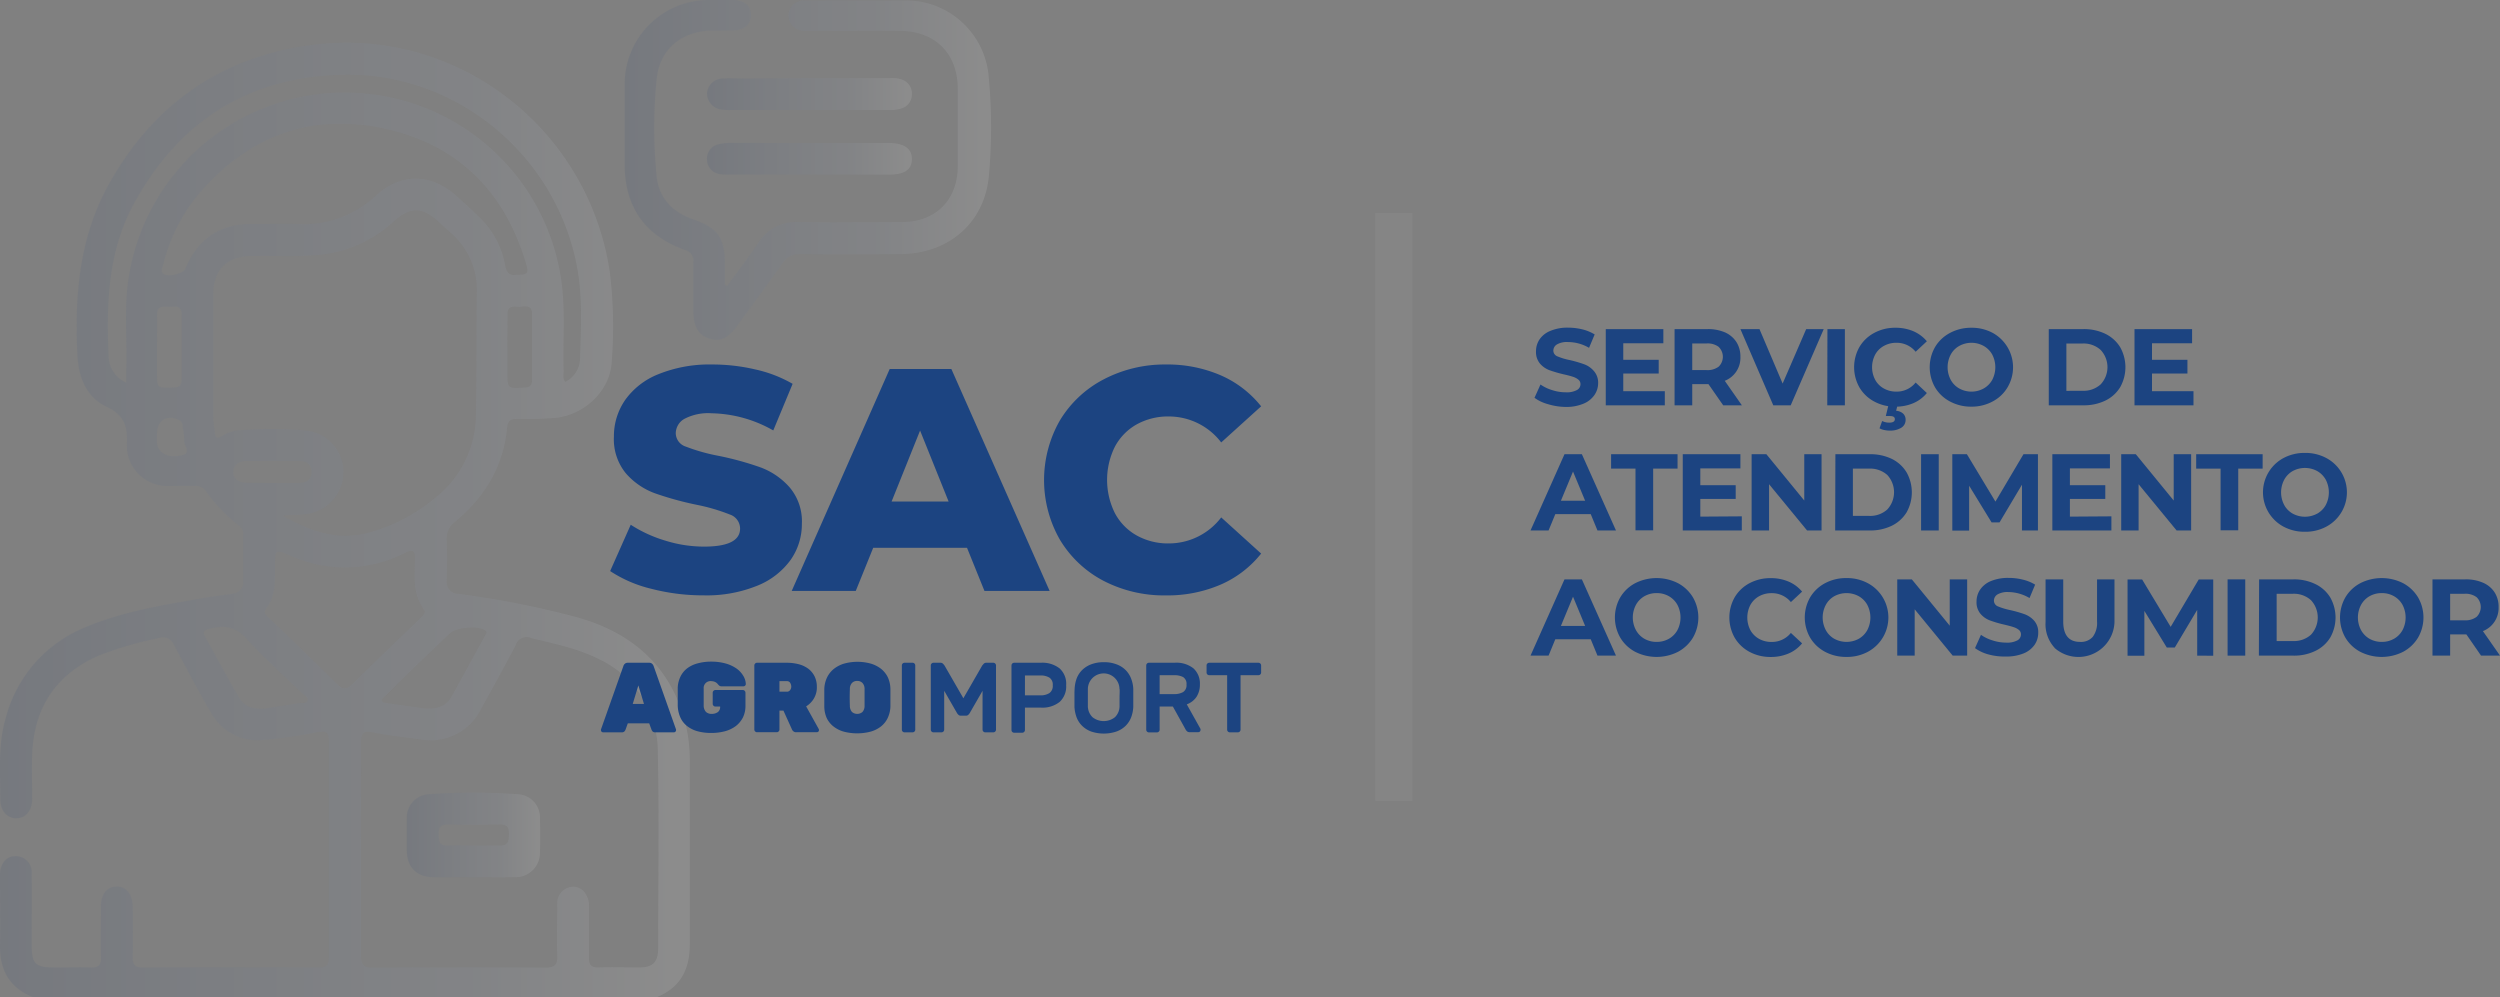 <?xml version="1.0" encoding="UTF-8"?> <svg xmlns="http://www.w3.org/2000/svg" xmlns:xlink="http://www.w3.org/1999/xlink" width="445.83" height="177.86" viewBox="0 0 445.83 177.86"><rect x="0" y="0" width="445.83" height="177.86" fill="#808080" stroke="none"/><defs><style> .cls-1, .cls-8 { opacity: 0.1; } .cls-2 { fill: url(#linear-gradient); } .cls-3 { fill: url(#linear-gradient-2); } .cls-4 { fill: url(#linear-gradient-3); } .cls-5 { fill: url(#linear-gradient-4); } .cls-6 { fill: url(#linear-gradient-5); } .cls-7 { fill: #1c4481; } .cls-8 { fill: none; stroke: #bcbcbc; stroke-miterlimit: 10; stroke-width: 6.65px; } </style><linearGradient id="linear-gradient" y1="92.74" x2="123.01" y2="92.74" gradientUnits="userSpaceOnUse"><stop offset="0" stop-color="#1e3c74"></stop><stop offset="0.26" stop-color="#526994"></stop><stop offset="0.55" stop-color="#8797b5"></stop><stop offset="0.69" stop-color="#9ca9c2"></stop><stop offset="0.98" stop-color="#fff"></stop></linearGradient><linearGradient id="linear-gradient-2" x1="111.39" y1="30.26" x2="176.74" y2="30.26" xlink:href="#linear-gradient"></linearGradient><linearGradient id="linear-gradient-3" x1="126.08" y1="16.77" x2="162.62" y2="16.77" xlink:href="#linear-gradient"></linearGradient><linearGradient id="linear-gradient-4" x1="126.1" y1="28.3" x2="162.64" y2="28.3" xlink:href="#linear-gradient"></linearGradient><linearGradient id="linear-gradient-5" x1="72.52" y1="148.9" x2="96.38" y2="148.9" xlink:href="#linear-gradient"></linearGradient></defs><g id="Layer_2" data-name="Layer 2"><g id="Layer_1-2" data-name="Layer 1"><g><g id="_6LBStj" data-name="6LBStj" class="cls-1"><g><path class="cls-2" d="M6,177.86C1.7,176.22-.08,173,0,168.52c.08-3.82,0-7.64,0-11.45,0-.47,0-.93,0-1.39.14-1.81,1.21-3,2.74-3a2.82,2.82,0,0,1,2.9,3c.07,4.17,0,8.33,0,12.5,0,3.84.53,4.36,4.43,4.36,2.08,0,4.17-.06,6.25,0,1.32,0,1.7-.48,1.68-1.73-.06-3.07,0-6.13,0-9.2,0-2.16,1.08-3.48,2.78-3.51s2.84,1.36,2.88,3.46c.05,3.06.06,6.13,0,9.2,0,1.37.49,1.79,1.83,1.78q15.7-.06,31.41,0c1.44,0,1.75-.56,1.75-1.85q0-19.26,0-38.53c0-1.51-.43-1.86-1.94-1.59-3.18.59-6.38,1.11-9.6,1.38a9.46,9.46,0,0,1-9.48-4.88c-2.31-3.94-4.48-8-6.58-12a2.14,2.14,0,0,0-2.88-1.24A62.23,62.23,0,0,0,17.41,117c-7.48,3.36-11.32,9.23-11.67,17.39-.12,2.65,0,5.32,0,8,0,2.15-1.13,3.51-2.78,3.54S0,144.59.05,142.47c0-4.78-.42-9.6.94-14.31a24,24,0,0,1,14.19-16.28c6.81-2.89,14.1-4,21.33-5.27,1.65-.28,3.32-.49,5-.73a2,2,0,0,0,1.87-2.1c0-2.83,0-5.67,0-8.5a1.93,1.93,0,0,0-.84-1.62,27.88,27.88,0,0,1-5.75-6,2.18,2.18,0,0,0-2.06-1c-1.67,0-3.35,0-5,0a7.17,7.17,0,0,1-7.1-7.26c.13-3.15-.29-5.31-3.65-6.88-3.54-1.65-5-5.24-5.18-9.22-.51-10.66.33-21.06,5.7-30.6C27.46,18.51,39.53,10.1,55.72,8c25.74-3.31,49.1,14.82,53,40.31a79.84,79.84,0,0,1,.36,16.28c-.27,5.14-4.92,9.42-10,9.93a64.15,64.15,0,0,1-6.93.19c-1.15,0-1.6.39-1.72,1.59-.63,6.89-4,12.36-9.2,16.7a3.66,3.66,0,0,0-1.56,3.23c.1,2.42.06,4.86,0,7.28a2.11,2.11,0,0,0,2.14,2.39,164.22,164.22,0,0,1,21.07,4.17c9.26,2.59,15.94,8,18.93,17.35a27.72,27.72,0,0,1,1.2,8.38c0,10.88,0,21.75,0,32.63,0,4.46-1.67,7.71-5.94,9.41Zm58.37-26.38c0,6.3,0,12.61,0,18.91,0,1.65.46,2.19,2.15,2.17q15.36-.1,30.71,0c1.69,0,2.21-.5,2.15-2.16-.11-3.06,0-6.13,0-9.2a2.87,2.87,0,0,1,2-2.93,2.53,2.53,0,0,1,2.82.81,3.78,3.78,0,0,1,.83,2.75c0,3,0,6,0,9,0,1.29.45,1.73,1.73,1.69,2.42-.07,4.85,0,7.28,0s3.33-1,3.33-3.42c0-11.62.19-23.25-.06-34.87a18.22,18.22,0,0,0-10.56-16.71c-3.8-1.93-8-2.72-12.06-3.74a2,2,0,0,0-2.72,1.27c-2,3.85-4.11,7.64-6.21,11.43a10,10,0,0,1-10.87,5.37c-2.8-.39-5.63-.67-8.4-1.23-1.71-.35-2.12.14-2.1,1.77C64.39,138.75,64.36,145.12,64.36,151.48ZM50.4,92c4.8,2.6,9.69,4.55,15.25,3a31,31,0,0,0,12.57-6.75,18.76,18.76,0,0,0,6.64-14.14c.15-7.29.08-14.57.16-21.85A13.38,13.38,0,0,0,80.35,41.5c-.74-.65-1.47-1.31-2.19-2-2.87-2.62-5-2.64-7.88-.06a22.92,22.92,0,0,1-13.2,6c-4.1.42-8.2.14-12.3.21-4.31.07-6.74,2.46-6.75,6.8q0,10.93,0,21.86c0,1,.2,1.95.3,2.92s.49,1,1.18.56a6.4,6.4,0,0,1,2.73-1,64.84,64.84,0,0,1,12.46,0,7.46,7.46,0,0,1,6.55,7.18,7.61,7.61,0,0,1-6.07,7.62C53.61,91.9,52,91.71,50.4,92ZM92.06,49c2.09,0,2.28-.21,1.7-2.15-3.83-12.78-12.19-21.08-25.2-23.91C55.4,20.08,44.27,24.3,35.5,34.52A31.55,31.55,0,0,0,29.12,47.1c-.14.53-.48,1.14-.1,1.66.57.77,3.65.11,4.05-.86,2.26-5.4,6.28-8.08,12.17-7.95,2.6,0,5.2-.08,7.8,0a18.83,18.83,0,0,0,14.07-5.14c4.43-4,9.75-3.91,14.21.05,1.47,1.31,2.92,2.64,4.29,4a15.56,15.56,0,0,1,4.48,8.44C90.3,48.68,90.94,49.19,92.06,49ZM22.53,68.24c0-1,0-1.79,0-2.53.15-5.2-.39-10.42.33-15.6a39,39,0,0,1,77.34.67c.62,5.13.15,10.28.32,15.42,0,.6-.23,1.26.29,1.9a4.8,4.8,0,0,0,2.63-4c.15-5.49.49-11-.53-16.44-3.82-20.48-22.25-35.21-42.7-34.3C43.83,14,31.87,21.87,24,36.1c-4.75,8.6-5.07,18-4.63,27.51A5.23,5.23,0,0,0,22.53,68.24Zm53.24,40.81c-.34-.62-.78-1.3-1.1-2-1-2.37-.69-4.89-.67-7.36,0-1.54-.35-1.78-1.74-1.11a23.45,23.45,0,0,1-20.42.53c-2.76-1.2-2.81-1.12-2.8,2,0,2.6.12,5.23-1.58,7.47-.57.75,0,1.15.48,1.58C52,114.07,56.09,118,60.13,122c1,1,1.7,1,2.71,0,4-4,8.12-7.88,12.19-11.81C75.32,109.81,75.7,109.61,75.77,109.05ZM47,126.38c1.76-.27,4.1-.61,6.43-1,.49-.08,1.19.16,1.39-.42s-.45-.87-.81-1.21c-3.35-3.26-6.91-6.34-10-9.81-2-2.28-4.14-2.48-6.76-1.78-.87.23-1.2.45-.69,1.36,2,3.58,3.93,7.2,6,10.76C43.34,125.77,44.71,126.45,47,126.38Zm28.58-.06c2.61.2,4-.52,4.89-2,2-3.61,4-7.27,6-10.92.17-.31.55-.63,0-1-1.29-.86-5.11-.54-6.25.56-1.71,1.63-3.43,3.25-5.13,4.9-2.11,2-4.22,4.09-6.3,6.17-.42.41-1.42,1.08.11,1.34C71.39,125.73,73.9,126.07,75.59,126.32ZM28,61.74v4.67c0,2.85,0,2.82,2.91,2.7,1,0,1.48-.38,1.47-1.42,0-3.86,0-7.72,0-11.58,0-2-1.48-1.31-2.5-1.41s-1.94,0-1.87,1.51C28.05,58.05,28,59.89,28,61.74Zm62.49.08h0v4.49c0,3,0,3,3,2.8.93,0,1.4-.36,1.39-1.32,0-3.92,0-7.84,0-11.76,0-2-1.57-1.21-2.58-1.32s-1.83,0-1.79,1.4C90.52,58,90.47,59.91,90.47,61.82ZM48.68,86.12h4.5c1.32,0,2.32-.44,2.36-1.92s-1-2-2.27-2c-3.12,0-6.23,0-9.35,0-1.36,0-2.3.71-2.31,2s1.08,1.91,2.4,1.9C45.57,86.11,47.12,86.12,48.68,86.12ZM28,77.34a12.48,12.48,0,0,0,0,1.73c.26,1.81,2,2.68,4.38,2.13,1.85-.41.41-1.67.48-2.52a14.14,14.14,0,0,0-.29-2.56,1.28,1.28,0,0,0-.72-1.26C29.68,73.89,28,75,28,77.34Z"></path><path class="cls-3" d="M129.67,51c1.86-2.56,3.8-5.08,5.57-7.71a7.83,7.83,0,0,1,7.17-3.69c6.13.1,12.26,0,18.39,0s10-4,10-10c0-4.57,0-9.14,0-13.71,0-6.3-3.94-10.3-10.25-10.38-5.15-.06-10.29,0-15.44,0-.52,0-1,0-1.56,0a2.78,2.78,0,0,1-2.95-2.74,2.75,2.75,0,0,1,3-2.69c5.79,0,11.57,0,17.36,0a16.89,16.89,0,0,1,3.1.2,14.83,14.83,0,0,1,12.28,13.67,95.71,95.71,0,0,1,0,17.51c-.81,8.35-7.19,13.77-15.7,13.86q-8.94.09-17.87,0a3.58,3.58,0,0,0-3.3,1.73c-2.63,3.74-5.35,7.41-8.05,11.1-1.65,2.24-3,2.85-4.94,2.22s-2.81-2.1-2.83-4.84c0-2.89,0-5.79,0-8.68a2,2,0,0,0-1.57-2.29C115,42,111.41,36.85,111.4,29.39c0-4.86,0-9.72,0-14.58A15,15,0,0,1,126.25,0c1.45,0,2.9,0,4.34,0,2.13,0,3.33,1,3.33,2.68s-1.16,2.73-3.26,2.76c-1.27,0-2.54,0-3.81,0-5.38.18-9.24,3.36-9.75,8.7a87.07,87.07,0,0,0,0,17.31c.4,3.88,2.81,6.37,6.45,7.64,4.49,1.57,5.72,3.28,5.73,8.06v3.64Z"></path><path class="cls-4" d="M144.41,13.93h14.38a5.1,5.1,0,0,1,2.05.25,2.65,2.65,0,0,1,1.78,2.7,2.58,2.58,0,0,1-1.86,2.46,6.65,6.65,0,0,1-2.39.28H130.29a10.06,10.06,0,0,1-1.55-.07,2.94,2.94,0,0,1-2.66-2.93A2.85,2.85,0,0,1,129,14c1.1-.07,2.2,0,3.29,0Z"></path><path class="cls-5" d="M144.23,31.13H130a7.58,7.58,0,0,1-1.72-.1,2.63,2.63,0,0,1-2.2-2.56,2.59,2.59,0,0,1,2-2.72,9.08,9.08,0,0,1,2.39-.26q13.95,0,27.89,0c2.88,0,4.29,1,4.26,2.92s-1.38,2.74-4.21,2.74Z"></path><path class="cls-6" d="M84.46,156.44c-2.37,0-4.74,0-7.11,0-3,0-4.75-1.74-4.8-4.7,0-1.91,0-3.81,0-5.72a4.16,4.16,0,0,1,4-4.39,108.8,108.8,0,0,1,15.74,0,4.14,4.14,0,0,1,4,4.37c.06,2,.07,4,0,6.06a4.32,4.32,0,0,1-4.43,4.37C89.42,156.48,86.94,156.44,84.46,156.44Zm0-5.65c1.56,0,3.12,0,4.68,0s1.59-.91,1.61-2.05-.29-1.72-1.56-1.7c-3.12.06-6.24.05-9.36,0-1.22,0-1.64.49-1.6,1.65s0,2.14,1.55,2.09S82.86,150.79,84.42,150.79Z"></path></g></g><g><path class="cls-7" d="M116.15,105a23.06,23.06,0,0,1-7.34-3.16l3.67-8.26a23.77,23.77,0,0,0,6.16,2.83,23.31,23.31,0,0,0,6.9,1.07q6.44,0,6.44-3.22a2.65,2.65,0,0,0-1.84-2.51,33.83,33.83,0,0,0-5.9-1.73,57.24,57.24,0,0,1-7.47-2.06,12.63,12.63,0,0,1-5.14-3.53,9.57,9.57,0,0,1-2.15-6.56,11.35,11.35,0,0,1,2-6.53,13.24,13.24,0,0,1,5.91-4.6A24.32,24.32,0,0,1,127,65a33.64,33.64,0,0,1,7.68.88,23.35,23.35,0,0,1,6.67,2.57l-3.45,8.31a23,23,0,0,0-11-3.06,9.15,9.15,0,0,0-4.86,1,3,3,0,0,0-1.53,2.58,2.55,2.55,0,0,0,1.81,2.37,33.11,33.11,0,0,0,5.82,1.64,55.05,55.05,0,0,1,7.49,2.06,12.88,12.88,0,0,1,5.14,3.51A9.34,9.34,0,0,1,143,93.39a11.12,11.12,0,0,1-2,6.45,13.53,13.53,0,0,1-5.93,4.6,24,24,0,0,1-9.61,1.73A36.72,36.72,0,0,1,116.15,105Z"></path><path class="cls-7" d="M172.45,97.69H155.72l-3.11,7.69H141.19l17.47-39.57h11l17.52,39.57H175.56Zm-3.28-8.25-5.09-12.66L159,89.44Z"></path><path class="cls-7" d="M196.72,103.54A19.7,19.7,0,0,1,189,96.22,21.43,21.43,0,0,1,189,75a19.7,19.7,0,0,1,7.77-7.32A23.46,23.46,0,0,1,207.89,65a24,24,0,0,1,9.78,1.92,18.8,18.8,0,0,1,7.23,5.54l-7.12,6.44a11.75,11.75,0,0,0-9.33-4.63,11.54,11.54,0,0,0-5.74,1.41,9.86,9.86,0,0,0-3.9,4,13.32,13.32,0,0,0,0,11.81,9.83,9.83,0,0,0,3.9,4,11.44,11.44,0,0,0,5.74,1.42,11.73,11.73,0,0,0,9.33-4.64l7.12,6.45a18.8,18.8,0,0,1-7.23,5.54,24,24,0,0,1-9.78,1.92A23.46,23.46,0,0,1,196.72,103.54Z"></path></g><g><path class="cls-7" d="M276.07,72.08a7.27,7.27,0,0,1-2.42-1.14l1.07-2.37a7.35,7.35,0,0,0,2.08,1,7.79,7.79,0,0,0,2.41.39,3.81,3.81,0,0,0,2-.4,1.18,1.18,0,0,0,.64-1.06,1,1,0,0,0-.38-.8,2.87,2.87,0,0,0-1-.52c-.39-.13-.93-.27-1.6-.42a24.16,24.16,0,0,1-2.55-.74,4.18,4.18,0,0,1-1.7-1.19,3.2,3.2,0,0,1-.7-2.17,3.77,3.77,0,0,1,.64-2.15A4.23,4.23,0,0,1,276.5,59a7.8,7.8,0,0,1,3.16-.57,10.83,10.83,0,0,1,2.54.31,7.67,7.67,0,0,1,2.18.9l-1,2.39A7.48,7.48,0,0,0,279.64,61a3.52,3.52,0,0,0-2,.43,1.3,1.3,0,0,0-.63,1.12,1.1,1.1,0,0,0,.73,1,11.31,11.31,0,0,0,2.23.67,22.33,22.33,0,0,1,2.54.74,4.16,4.16,0,0,1,1.7,1.17A3.13,3.13,0,0,1,285,68.3a3.74,3.74,0,0,1-.65,2.13A4.4,4.4,0,0,1,282.36,72a7.91,7.91,0,0,1-3.17.57A11.2,11.2,0,0,1,276.07,72.08Z"></path><path class="cls-7" d="M296.89,69.76v2.52H286.36V58.69h10.27v2.52h-7.15v2.95h6.32v2.45h-6.32v3.15Z"></path><path class="cls-7" d="M307.3,72.28l-2.63-3.78h-2.89v3.78h-3.15V58.69h5.89a7.62,7.62,0,0,1,3.14.6,4.69,4.69,0,0,1,2,1.71,4.78,4.78,0,0,1,.71,2.62,4.4,4.4,0,0,1-2.79,4.29l3.05,4.37Zm-.8-10.42a3.29,3.29,0,0,0-2.16-.61h-2.56V66h2.56a3.29,3.29,0,0,0,2.16-.62,2.45,2.45,0,0,0,0-3.51Z"></path><path class="cls-7" d="M325.23,58.69l-5.89,13.59h-3.11l-5.86-13.59h3.4l4.13,9.71,4.2-9.71Z"></path><path class="cls-7" d="M325.89,58.69H329V72.28h-3.14Z"></path><path class="cls-7" d="M334.25,71.61a6.69,6.69,0,0,1-2.64-2.5,7.32,7.32,0,0,1,0-7.25,6.69,6.69,0,0,1,2.64-2.5,7.77,7.77,0,0,1,3.78-.91,8,8,0,0,1,3.19.62,6.47,6.47,0,0,1,2.4,1.79l-2,1.87a4.33,4.33,0,0,0-3.42-1.6,4.52,4.52,0,0,0-2.25.56,3.87,3.87,0,0,0-1.54,1.54,4.82,4.82,0,0,0,0,4.51,3.87,3.87,0,0,0,1.54,1.54,4.52,4.52,0,0,0,2.25.56,4.32,4.32,0,0,0,3.42-1.62l2,1.87a6.37,6.37,0,0,1-2.41,1.81,8,8,0,0,1-3.2.62A7.72,7.72,0,0,1,334.25,71.61ZM336,76.68a2.7,2.7,0,0,1-.82-.3l.47-1.3a2.83,2.83,0,0,0,1.26.29c.67,0,1-.21,1-.62s-.32-.56-.95-.56h-.66l.5-2.06h1.62l-.28,1.13a2,2,0,0,1,1.28.53,1.49,1.49,0,0,1,.41,1.08,1.61,1.61,0,0,1-.77,1.41,3.75,3.75,0,0,1-2.08.51A4.62,4.62,0,0,1,336,76.68Z"></path><path class="cls-7" d="M347.75,71.6a6.7,6.7,0,0,1-2.66-2.51,7.25,7.25,0,0,1,0-7.21,6.77,6.77,0,0,1,2.66-2.51,7.9,7.9,0,0,1,3.82-.92,7.83,7.83,0,0,1,3.8.92A7,7,0,0,1,358,69.09a6.7,6.7,0,0,1-2.66,2.51,7.83,7.83,0,0,1-3.8.92A7.9,7.9,0,0,1,347.75,71.6Zm6-2.32a4,4,0,0,0,1.53-1.54,4.9,4.9,0,0,0,0-4.51,4,4,0,0,0-1.53-1.54,4.5,4.5,0,0,0-4.35,0,3.88,3.88,0,0,0-1.52,1.54,4.82,4.82,0,0,0,0,4.51,3.88,3.88,0,0,0,1.52,1.54,4.5,4.5,0,0,0,4.35,0Z"></path><path class="cls-7" d="M365.36,58.69h6.17a8.73,8.73,0,0,1,3.92.84,6.35,6.35,0,0,1,2.64,2.38,7.27,7.27,0,0,1,0,7.15,6.35,6.35,0,0,1-2.64,2.38,8.73,8.73,0,0,1-3.92.84h-6.17Zm6,11a4.55,4.55,0,0,0,3.25-1.14,4.49,4.49,0,0,0,0-6.15,4.55,4.55,0,0,0-3.25-1.14H368.5V69.7Z"></path><path class="cls-7" d="M391.17,69.76v2.52H380.65V58.69h10.27v2.52h-7.15v2.95h6.32v2.45h-6.32v3.15Z"></path><path class="cls-7" d="M283.68,91.69h-6.32l-1.2,2.91h-3.22L279,81h3.1l6.08,13.6h-3.3Zm-1-2.39-2.16-5.21-2.16,5.21Z"></path><path class="cls-7" d="M291.66,83.57h-4.35V81h11.85v2.57h-4.35v11h-3.15Z"></path><path class="cls-7" d="M310.62,92.08V94.6H300.09V81h10.28v2.53h-7.15v3h6.31v2.45h-6.31v3.15Z"></path><path class="cls-7" d="M324.84,81V94.6h-2.58l-6.78-8.25V94.6h-3.11V81H315l6.76,8.26V81Z"></path><path class="cls-7" d="M327.31,81h6.17a8.76,8.76,0,0,1,3.92.85A6.35,6.35,0,0,1,340,84.23a7.27,7.27,0,0,1,0,7.15,6.42,6.42,0,0,1-2.64,2.38,8.76,8.76,0,0,1-3.92.84h-6.17Zm6,11a4.55,4.55,0,0,0,3.25-1.14,4.53,4.53,0,0,0,0-6.16,4.59,4.59,0,0,0-3.25-1.13h-2.88V92Z"></path><path class="cls-7" d="M342.59,81h3.15V94.6h-3.15Z"></path><path class="cls-7" d="M360.58,94.6l0-8.16-4,6.72h-1.42l-4-6.54v8h-3V81h2.6l5.09,8.45,5-8.45h2.58l0,13.6Z"></path><path class="cls-7" d="M376.53,92.08V94.6H366V81h10.27v2.53h-7.14v3h6.31v2.45h-6.31v3.15Z"></path><path class="cls-7" d="M390.75,81V94.6h-2.59l-6.78-8.25V94.6h-3.1V81h2.6l6.76,8.26V81Z"></path><path class="cls-7" d="M396,83.57h-4.35V81h11.85v2.57h-4.35v11H396Z"></path><path class="cls-7" d="M407.23,93.92a6.94,6.94,0,0,1,0-12.24,7.9,7.9,0,0,1,3.82-.91,7.82,7.82,0,0,1,3.8.91,6.93,6.93,0,0,1,0,12.24,7.82,7.82,0,0,1-3.8.91A7.9,7.9,0,0,1,407.23,93.92Zm6-2.32a4,4,0,0,0,1.53-1.54,4.9,4.9,0,0,0,0-4.51A4,4,0,0,0,413.22,84a4.58,4.58,0,0,0-4.35,0,3.91,3.91,0,0,0-1.52,1.55,4.82,4.82,0,0,0,0,4.51,3.88,3.88,0,0,0,1.52,1.54,4.58,4.58,0,0,0,4.35,0Z"></path><path class="cls-7" d="M283.68,114h-6.32l-1.2,2.92h-3.22l6.06-13.6h3.1l6.08,13.6h-3.3Zm-1-2.38-2.16-5.21-2.16,5.21Z"></path><path class="cls-7" d="M291.61,116.24a6.8,6.8,0,0,1-2.66-2.52,7.23,7.23,0,0,1,0-7.2,6.8,6.8,0,0,1,2.66-2.52,8.45,8.45,0,0,1,7.63,0,6.93,6.93,0,0,1,2.66,2.52,7.17,7.17,0,0,1,0,7.2,6.93,6.93,0,0,1-2.66,2.52,8.45,8.45,0,0,1-7.63,0Zm6-2.32a4,4,0,0,0,1.53-1.55,4.88,4.88,0,0,0,0-4.5,4,4,0,0,0-1.53-1.55,4.27,4.27,0,0,0-2.17-.55,4.33,4.33,0,0,0-2.18.55,4,4,0,0,0-1.52,1.55,4.8,4.8,0,0,0,0,4.5,4,4,0,0,0,1.52,1.55,4.33,4.33,0,0,0,2.18.55A4.27,4.27,0,0,0,297.6,113.92Z"></path><path class="cls-7" d="M312,116.25a6.71,6.71,0,0,1-2.64-2.51,7.31,7.31,0,0,1,0-7.24A6.71,6.71,0,0,1,312,104a7.88,7.88,0,0,1,3.78-.9,8,8,0,0,1,3.19.62,6.37,6.37,0,0,1,2.4,1.79l-2,1.86a4.35,4.35,0,0,0-3.42-1.59,4.52,4.52,0,0,0-2.25.55,4,4,0,0,0-1.55,1.55,4.88,4.88,0,0,0,0,4.5,4,4,0,0,0,1.55,1.55,4.52,4.52,0,0,0,2.25.55,4.34,4.34,0,0,0,3.42-1.61l2,1.86a6.27,6.27,0,0,1-2.41,1.81,8,8,0,0,1-3.2.62A7.83,7.83,0,0,1,312,116.25Z"></path><path class="cls-7" d="M325.47,116.24a6.8,6.8,0,0,1-2.66-2.52,7.23,7.23,0,0,1,0-7.2,6.8,6.8,0,0,1,2.66-2.52,7.9,7.9,0,0,1,3.82-.91,7.82,7.82,0,0,1,3.8.91,6.94,6.94,0,0,1,0,12.24,7.82,7.82,0,0,1-3.8.91A7.9,7.9,0,0,1,325.47,116.24Zm6-2.32a4,4,0,0,0,1.53-1.55,4.88,4.88,0,0,0,0-4.5,4,4,0,0,0-1.53-1.55,4.58,4.58,0,0,0-4.35,0,3.91,3.91,0,0,0-1.52,1.55,4.8,4.8,0,0,0,0,4.5,3.91,3.91,0,0,0,1.52,1.55,4.58,4.58,0,0,0,4.35,0Z"></path><path class="cls-7" d="M350.81,103.32v13.6h-2.58l-6.78-8.26v8.26h-3.11v-13.6h2.6l6.76,8.26v-8.26Z"></path><path class="cls-7" d="M354.62,116.71a7.31,7.31,0,0,1-2.41-1.13l1.06-2.37a7.35,7.35,0,0,0,2.08,1,7.84,7.84,0,0,0,2.41.39,3.86,3.86,0,0,0,2-.4,1.2,1.2,0,0,0,.64-1.06,1,1,0,0,0-.37-.81,3,3,0,0,0-1-.51c-.39-.13-.93-.27-1.6-.43a20.45,20.45,0,0,1-2.54-.74,4.09,4.09,0,0,1-1.7-1.18,3.18,3.18,0,0,1-.71-2.18,3.74,3.74,0,0,1,.64-2.14,4.3,4.3,0,0,1,1.93-1.53,8,8,0,0,1,3.16-.56,10.27,10.27,0,0,1,2.54.31,7.55,7.55,0,0,1,2.18.89l-1,2.39a7.61,7.61,0,0,0-3.77-1.07,3.56,3.56,0,0,0-1.95.43,1.31,1.31,0,0,0-.63,1.13,1.11,1.11,0,0,0,.72,1,12,12,0,0,0,2.23.67,22.57,22.57,0,0,1,2.54.73,4.26,4.26,0,0,1,1.7,1.17,3.09,3.09,0,0,1,.71,2.16,3.73,3.73,0,0,1-.65,2.12,4.38,4.38,0,0,1-1.95,1.53,8.06,8.06,0,0,1-3.17.56A10.89,10.89,0,0,1,354.62,116.71Z"></path><path class="cls-7" d="M366.42,115.54a6.18,6.18,0,0,1-1.63-4.6v-7.62h3.15v7.5q0,3.65,3,3.65a2.81,2.81,0,0,0,2.25-.88,4.11,4.11,0,0,0,.78-2.77v-7.5h3.11v7.62a6.43,6.43,0,0,1-10.69,4.6Z"></path><path class="cls-7" d="M391.83,116.92l0-8.16-4,6.72h-1.42l-4-6.54v8h-3v-13.6h2.6l5.09,8.45,5-8.45h2.59l0,13.6Z"></path><path class="cls-7" d="M397.25,103.32h3.15v13.6h-3.15Z"></path><path class="cls-7" d="M402.87,103.32H409a8.63,8.63,0,0,1,3.92.85,6.29,6.29,0,0,1,2.64,2.38,7.25,7.25,0,0,1,0,7.14,6.29,6.29,0,0,1-2.64,2.38,8.63,8.63,0,0,1-3.92.85h-6.17Zm6,11a4.55,4.55,0,0,0,3.25-1.13,4.53,4.53,0,0,0,0-6.16,4.55,4.55,0,0,0-3.25-1.14H406v8.43Z"></path><path class="cls-7" d="M420.92,116.24a6.8,6.8,0,0,1-2.66-2.52,7.23,7.23,0,0,1,0-7.2,6.8,6.8,0,0,1,2.66-2.52,8.45,8.45,0,0,1,7.63,0,6.93,6.93,0,0,1,2.66,2.52,7.17,7.17,0,0,1,0,7.2,6.93,6.93,0,0,1-2.66,2.52,8.45,8.45,0,0,1-7.63,0Zm6-2.32a4,4,0,0,0,1.53-1.55,4.88,4.88,0,0,0,0-4.5,4,4,0,0,0-1.53-1.55,4.27,4.27,0,0,0-2.17-.55,4.33,4.33,0,0,0-2.18.55,4,4,0,0,0-1.52,1.55,4.8,4.8,0,0,0,0,4.5,4,4,0,0,0,1.52,1.55,4.33,4.33,0,0,0,2.18.55A4.27,4.27,0,0,0,426.91,113.92Z"></path><path class="cls-7" d="M442.45,116.92l-2.62-3.79h-2.89v3.79h-3.15v-13.6h5.89a7.53,7.53,0,0,1,3.13.6,4.63,4.63,0,0,1,2.05,1.71,4.71,4.71,0,0,1,.72,2.63,4.43,4.43,0,0,1-2.8,4.29l3.05,4.37Zm-.79-10.42a3.29,3.29,0,0,0-2.16-.61h-2.56v4.73h2.56a3.24,3.24,0,0,0,2.16-.62,2.44,2.44,0,0,0,0-3.5Z"></path></g><g><g><path class="cls-7" d="M115.76,118.19a.74.74,0,0,1,.55.2,1,1,0,0,1,.25.39l4,11.31a.37.37,0,0,1,0,.12.38.38,0,0,1-.12.28.37.37,0,0,1-.27.11h-3.28a.68.68,0,0,1-.5-.15.9.9,0,0,1-.19-.29l-.43-1.17h-3.81l-.42,1.17a1.17,1.17,0,0,1-.2.29.66.66,0,0,1-.5.15h-3.28a.4.4,0,0,1-.27-.11.38.38,0,0,1-.12-.28.37.37,0,0,1,0-.12l4-11.31a.83.83,0,0,1,.24-.39.76.76,0,0,1,.55-.2Zm-.92,7.34-1-3.3-1,3.3Z"></path><path class="cls-7" d="M126.86,121.47a1.22,1.22,0,0,0-1.37,1.33c0,1,0,2,0,3a1.67,1.67,0,0,0,.41,1.16,1.46,1.46,0,0,0,1,.35A1.9,1.9,0,0,0,128,127a1.12,1.12,0,0,0,.42-1h-.84a.42.42,0,0,1-.33-.14.43.43,0,0,1-.15-.33v-2a.46.46,0,0,1,.15-.34.45.45,0,0,1,.33-.14h4.88a.48.48,0,0,1,.48.48v2.3a4.65,4.65,0,0,1-.45,2.11,4.56,4.56,0,0,1-1.26,1.53,5.68,5.68,0,0,1-1.93.93,9.41,9.41,0,0,1-2.46.31,9.08,9.08,0,0,1-2.43-.3,5.25,5.25,0,0,1-1.85-.91,4.07,4.07,0,0,1-1.21-1.51,5.63,5.63,0,0,1-.49-2.16c0-.48,0-1,0-1.57s0-1.11,0-1.62a5,5,0,0,1,.5-2,4.1,4.1,0,0,1,1.22-1.48,5.3,5.3,0,0,1,1.87-.87,8.88,8.88,0,0,1,2.39-.3,9.47,9.47,0,0,1,2.53.32,6.54,6.54,0,0,1,1.9.86,4.17,4.17,0,0,1,1.22,1.26A3,3,0,0,1,133,122a.41.41,0,0,1-.39.39h-3.92a.61.61,0,0,1-.51-.2L128,122a.84.84,0,0,0-.23-.23,1.18,1.18,0,0,0-.37-.2A1.71,1.71,0,0,0,126.86,121.47Z"></path><path class="cls-7" d="M146,130a.36.36,0,0,1,.05.19.37.37,0,0,1-.11.28.41.41,0,0,1-.28.11H142a.71.71,0,0,1-.53-.18.8.8,0,0,1-.23-.3l-1.53-3.38H139v3.38a.46.46,0,0,1-.15.34.45.45,0,0,1-.33.14H135a.45.45,0,0,1-.33-.14.46.46,0,0,1-.15-.34V118.67a.46.46,0,0,1,.15-.34.45.45,0,0,1,.33-.14h5.25a8.48,8.48,0,0,1,2.29.29,4.93,4.93,0,0,1,1.7.85,3.89,3.89,0,0,1,1.06,1.36,4.21,4.21,0,0,1,.37,1.81,3.84,3.84,0,0,1-.53,2.07,4.11,4.11,0,0,1-1.38,1.4Zm-7-6.65h1.29a.69.69,0,0,0,.61-.28,1,1,0,0,0,.21-.63,1.32,1.32,0,0,0-.19-.66.66.66,0,0,0-.63-.31H139Z"></path><path class="cls-7" d="M158.79,122.87c0,.51,0,1,0,1.58s0,1.06,0,1.54a5.14,5.14,0,0,1-.5,2.08,4.23,4.23,0,0,1-1.21,1.5,5.34,5.34,0,0,1-1.85.91,9.51,9.51,0,0,1-4.74,0,5.24,5.24,0,0,1-1.83-.91,4.25,4.25,0,0,1-1.22-1.5A5.14,5.14,0,0,1,147,126c0-.48,0-1,0-1.54s0-1.07,0-1.58a5.17,5.17,0,0,1,.49-2.07,4.45,4.45,0,0,1,1.22-1.53,5.46,5.46,0,0,1,1.83-.94,8.94,8.94,0,0,1,4.74,0,5.56,5.56,0,0,1,1.85.94,4.42,4.42,0,0,1,1.21,1.53A5.17,5.17,0,0,1,158.79,122.87Zm-7.23,3a1.61,1.61,0,0,0,.38,1.1,1.44,1.44,0,0,0,1.86,0,1.61,1.61,0,0,0,.38-1.1q0-1.5,0-3a1.54,1.54,0,0,0-.39-1.09,1.27,1.27,0,0,0-.92-.35,1.25,1.25,0,0,0-.92.35,1.54,1.54,0,0,0-.39,1.09Q151.5,124.38,151.56,125.88Z"></path></g><g><path class="cls-7" d="M161.31,130.6a.48.48,0,0,1-.34-.14.45.45,0,0,1-.14-.34V118.67a.45.45,0,0,1,.14-.34.48.48,0,0,1,.34-.14h1.43a.48.48,0,0,1,.48.48v11.45a.48.48,0,0,1-.48.48Z"></path><path class="cls-7" d="M171.8,124.52l3.37-5.85.24-.28a.66.66,0,0,1,.52-.2h1.21a.48.48,0,0,1,.48.48v11.45a.48.48,0,0,1-.48.48H175.7a.45.45,0,0,1-.33-.14.46.46,0,0,1-.15-.34v-6.93l-2.3,4a1.56,1.56,0,0,1-.25.29.58.58,0,0,1-.41.15h-.92a.59.59,0,0,1-.41-.15,2.05,2.05,0,0,1-.25-.29l-2.3-4v6.93a.48.48,0,0,1-.48.48h-1.44a.47.47,0,0,1-.33-.14.45.45,0,0,1-.14-.34V118.67a.45.45,0,0,1,.14-.34.47.47,0,0,1,.33-.14h1.21a.64.64,0,0,1,.52.2,2.85,2.85,0,0,1,.24.28Z"></path><path class="cls-7" d="M185.61,118.19a5,5,0,0,1,3.34,1,3.68,3.68,0,0,1,1.18,3,3.72,3.72,0,0,1-1.18,3,4.94,4.94,0,0,1-3.34,1h-2.83v4a.46.46,0,0,1-.15.34.45.45,0,0,1-.33.14h-1.44a.48.48,0,0,1-.48-.48V118.67a.48.48,0,0,1,.48-.48ZM182.78,124h2.74a2.86,2.86,0,0,0,1.62-.4,1.54,1.54,0,0,0,.6-1.39,1.49,1.49,0,0,0-.6-1.37,2.94,2.94,0,0,0-1.62-.38h-2.74Z"></path><path class="cls-7" d="M191.64,122.82A6.35,6.35,0,0,1,192,121a4.29,4.29,0,0,1,1-1.53,4.7,4.7,0,0,1,1.59-1,6.24,6.24,0,0,1,2.27-.38,6.09,6.09,0,0,1,2.25.38,4.44,4.44,0,0,1,1.6,1,4.38,4.38,0,0,1,1,1.53,5.72,5.72,0,0,1,.39,1.88c0,.22,0,.47,0,.74s0,.56,0,.84,0,.58,0,.85,0,.52,0,.74a6,6,0,0,1-.38,1.87,4.32,4.32,0,0,1-1,1.53,4.53,4.53,0,0,1-1.61,1,7.12,7.12,0,0,1-4.53,0,4.54,4.54,0,0,1-1.59-1,4.21,4.21,0,0,1-1-1.53,6.35,6.35,0,0,1-.38-1.87c0-.22,0-.47,0-.74s0-.56,0-.85,0-.56,0-.84S191.63,123,191.64,122.82Zm8,.09a2.82,2.82,0,0,0-5.64,0c0,.45,0,1,0,1.49s0,1,0,1.5a2.79,2.79,0,0,0,.83,2,3.23,3.23,0,0,0,4,0,2.78,2.78,0,0,0,.82-2c0-.45,0-1,0-1.5S199.69,123.36,199.67,122.91Z"></path><path class="cls-7" d="M209.46,118.19a4.89,4.89,0,0,1,3.37,1,3.65,3.65,0,0,1,1.15,2.85,4,4,0,0,1-.59,2.21,3.55,3.55,0,0,1-1.75,1.36l2.45,4.38a.49.49,0,0,1,0,.19.38.38,0,0,1-.12.28.39.39,0,0,1-.27.11h-1.51a.67.67,0,0,1-.52-.17,1.24,1.24,0,0,1-.24-.31L209.16,126H206.8v4.13a.48.48,0,0,1-.48.48h-1.44a.48.48,0,0,1-.47-.48V118.67a.48.48,0,0,1,.47-.48Zm-2.66,5.59h2.57a3.12,3.12,0,0,0,1.61-.36,1.43,1.43,0,0,0,.61-1.35,1.4,1.4,0,0,0-.61-1.33,3.36,3.36,0,0,0-1.61-.33H206.8Z"></path><path class="cls-7" d="M224.42,118.19a.48.48,0,0,1,.48.48v1.26a.48.48,0,0,1-.48.48h-3.19v9.71a.48.48,0,0,1-.48.48h-1.43a.46.46,0,0,1-.34-.14.45.45,0,0,1-.14-.34v-9.71h-3.19a.48.48,0,0,1-.34-.14.45.45,0,0,1-.14-.34v-1.26a.45.45,0,0,1,.14-.34.48.48,0,0,1,.34-.14Z"></path></g></g><line class="cls-8" x1="248.57" y1="37.97" x2="248.57" y2="142.81"></line></g></g></g></svg> 